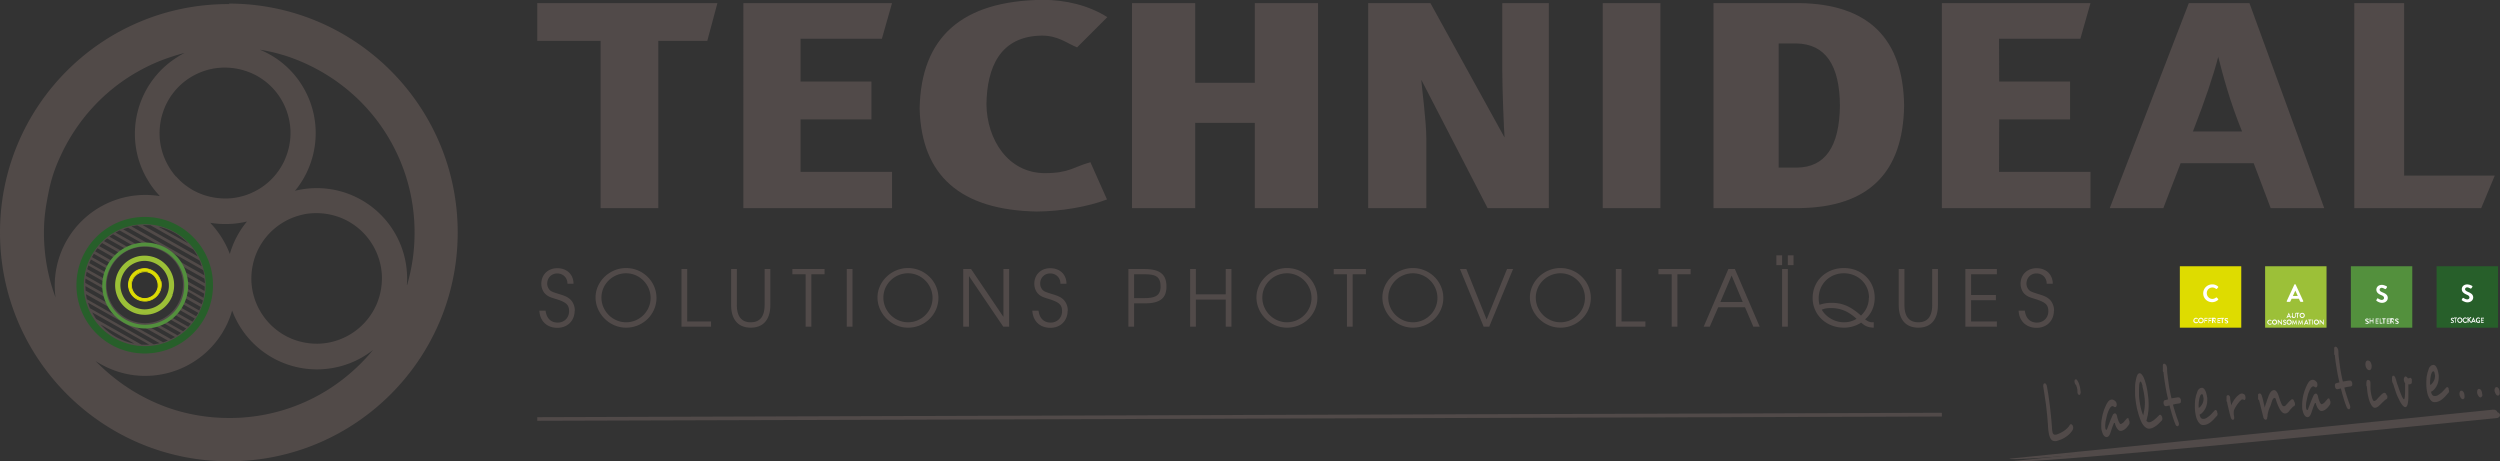 <svg xmlns="http://www.w3.org/2000/svg" id="Calque_1" data-name="Calque 1" viewBox="0 0 153.05 28.25"><rect x="0" y="0" width="153.05" height="28.25" fill="#333333" stroke="none"/><defs><style>.cls-1{fill:#514a49}.cls-1,.cls-2,.cls-4,.cls-5,.cls-6,.cls-7,.cls-8{stroke-width:0}.cls-2{fill:#dedc03}.cls-4{fill:#514a48}.cls-5{fill:#fff}.cls-6{fill:#53903d}.cls-7{fill:#9cc037}.cls-8{fill:#275f2a}</style></defs><path d="M10.78 10.82c-.15-.17-.28-.35-.4-.54-.16-.26-.29-.53-.39-.81a4.24 4.24 0 0 1-.19-.8c-.1-.8.04-1.62.4-2.34.33-.65.82-1.19 1.44-1.58a4.029 4.029 0 0 1 1.61-.58c.8-.1 1.62.04 2.34.4.65.33 1.19.82 1.58 1.44a4.029 4.029 0 0 1 .58 1.61c.11.8-.04 1.62-.4 2.34-.33.65-.82 1.19-1.44 1.58-.26.16-.53.29-.81.39-.26.09-.52.15-.8.19-.8.1-1.62-.04-2.34-.4a4.18 4.18 0 0 1-.63-.4c-.2-.15-.38-.32-.54-.51m7.77 2.32c.22-.05.44-.07.67-.08a4.121 4.121 0 0 1 1.68.3 4.014 4.014 0 0 1 2.47 3.54 4.121 4.121 0 0 1-.3 1.68 4.014 4.014 0 0 1-3.54 2.47 4.121 4.121 0 0 1-1.68-.3 4.014 4.014 0 0 1-2.47-3.54 4.121 4.121 0 0 1 .3-1.68 4.014 4.014 0 0 1 2.88-2.39m6.34 4.32c.01-.2.02-.4.01-.61a5.532 5.532 0 0 0-6.86-5.16c1.48-1.79 1.72-4.4.42-6.47a5.465 5.465 0 0 0-2.58-2.17 10.778 10.778 0 0 1 2.87.88c2.08.96 3.83 2.52 5 4.48 1.06 1.77 1.61 3.77 1.61 5.83a11.364 11.364 0 0 1-.46 3.23m-12.23 1.25c-.07.21-.16.42-.26.62-.14.27-.31.52-.51.74-.18.21-.38.4-.59.56-.64.49-1.42.78-2.22.82-.73.04-1.44-.12-2.08-.46-.27-.14-.52-.31-.74-.51-.21-.18-.4-.38-.56-.59-.49-.64-.78-1.42-.82-2.22-.04-.73.12-1.44.46-2.08.14-.27.31-.52.51-.74.18-.21.38-.4.59-.56.64-.49 1.42-.78 2.22-.82.73-.04 1.44.12 2.08.46.27.14.52.31.74.51.21.18.4.38.56.59a3.999 3.999 0 0 1 .79 2.97c-.03.25-.09.49-.17.72M5.85 22.1c.15.1.3.19.46.27 2.7 1.43 6.05.39 7.48-2.31.18-.34.32-.69.42-1.05a5.541 5.541 0 0 0 5.4 3.6c1.22-.05 2.34-.48 3.23-1.19-.83 1.01-1.83 1.88-2.96 2.56a11.302 11.302 0 0 1-5.83 1.61c-.85 0-1.7-.09-2.54-.28-.76-.17-1.49-.42-2.2-.75-1.3-.6-2.47-1.44-3.46-2.46m3.96-10.09a5.544 5.544 0 0 0-6.41 6.2c-.47-1.26-.71-2.6-.71-3.96 0-.86.09-1.5.28-2.46.17-.87.42-1.57.75-2.27.96-2.08 2.52-3.83 4.48-5 .61-.36 1.24-.67 1.91-.91.39-.14.79-.27 1.19-.37-.15.08-.3.16-.45.26-2.59 1.63-3.37 5.05-1.74 7.63.2.33.44.62.69.89m4.27 3.53c-.26-.7-.67-1.35-1.2-1.91.74.12 1.51.1 2.25-.08-.48.58-.84 1.25-1.05 1.99M14.03.25C6.27.22 0 6.49 0 14.23s6.27 14.01 14.01 14.01 14.01-6.27 14.01-14.01S21.74.22 14.01.22" class="cls-4"/><path d="M9.8 18.67c-.37.28-.84.39-1.29.28a1.54 1.54 0 0 1-.87-.56c-.28-.37-.38-.84-.28-1.29.08-.35.28-.65.56-.87.37-.28.84-.39 1.29-.28.35.08.65.28.87.56a1.581 1.581 0 0 1 .25 1.42c-.1.29-.28.55-.52.74m.72-.68c.16-.48.05-.89.03-.96-.16-.64-.66-1.14-1.3-1.29a1.752 1.752 0 1 0-.06 3.43c.64-.12 1.14-.58 1.33-1.18" class="cls-7"/><path d="M9.76 18.63c-.26.2-.59.31-.91.31a1.521 1.521 0 0 1-1.17-.58l-.04.03.04-.03c-.2-.26-.31-.59-.31-.91a1.521 1.521 0 0 1 .58-1.17l-.03-.04.03.04c.26-.2.59-.31.91-.31a1.521 1.521 0 0 1 1.17.58c.2.26.31.58.31.91 0 .06 0 .13-.01.19-.01.09-.03.17-.06.26-.09.28-.27.53-.5.72l.07.09c.25-.2.44-.46.54-.77.03-.09.05-.18.06-.28 0-.07.01-.14.01-.21 0-.35-.12-.7-.33-.98-.23-.29-.54-.49-.9-.58-.12-.03-.24-.04-.35-.04-.35 0-.7.12-.98.33-.29.23-.49.55-.58.9-.03.12-.04.24-.04.35 0 .35.12.7.33.98.23.29.55.49.9.58.12.03.24.04.36.04.35 0 .7-.12.98-.33l-.07-.09Zm.81-.61c.07-.21.09-.4.09-.56 0-.23-.04-.39-.05-.43-.16-.66-.68-1.18-1.35-1.33-.13-.03-.27-.05-.4-.05-.11 0-.23.01-.34.03a1.815 1.815 0 0 0-1.44 2.12 1.815 1.815 0 0 0 2.12 1.44c.66-.13 1.17-.59 1.38-1.21l-.11-.03a1.703 1.703 0 0 1-1.61 1.17 1.707 1.707 0 0 1-1.69-1.7 1.707 1.707 0 0 1 2.08-1.65c.62.14 1.11.63 1.26 1.25 0 .04.05.19.05.4 0 .15-.02.33-.08.52l.11.03Z" class="cls-7"/><path d="M9.04 16.65c.18.04.35.15.47.3.13.18.19.4.17.61-.03.21-.14.41-.31.54-.2.15-.45.21-.69.15a.852.852 0 0 1-.47-.3c-.15-.2-.21-.45-.15-.69.04-.18.15-.35.3-.47.2-.15.45-.21.69-.15m.79.57c-.09-.36-.38-.65-.75-.74-.29-.07-.6 0-.83.18a.97.97 0 0 0-.37.97c.05.26.2.5.43.64a.996.996 0 0 0 1.52-1.07" class="cls-2"/><path d="M9.03 16.68c.18.04.34.14.45.29.11.14.17.32.17.49v.1h.03-.03c-.03.21-.14.39-.3.52l.02.02-.02-.02a.81.81 0 0 1-.49.17c-.06 0-.12 0-.17-.02v.03-.03a.757.757 0 0 1-.45-.29.81.81 0 0 1-.17-.49c0-.06 0-.12.02-.17.04-.18.14-.34.29-.45.14-.11.31-.17.49-.17.06 0 .12 0 .17.02v-.05s-.11-.02-.17-.02c-.19 0-.37.06-.52.18-.15.12-.26.29-.31.48-.01.06-.02.12-.02.19a.86.86 0 0 0 .66.83c.06.01.12.02.19.02a.848.848 0 0 0 .84-.74v-.11a.86.86 0 0 0-.66-.84v.05h-.01Zm.82.53a1.044 1.044 0 0 0-.99-.79c-.23 0-.45.07-.63.21-.09.07-.16.15-.22.24-.11.17-.17.37-.17.57 0 .06 0 .13.02.19.05.27.21.51.44.66.17.11.37.17.57.17.06 0 .13 0 .19-.02.49-.1.84-.53.84-1 0-.08 0-.16-.03-.24h-.05a.971.971 0 0 1-.76 1.19c-.06.01-.12.02-.18.02-.19 0-.37-.06-.54-.16a.945.945 0 0 1-.41-.63c-.01-.06-.02-.12-.02-.18 0-.19.06-.37.16-.54.06-.09.13-.16.21-.23.17-.13.38-.2.6-.2.07 0 .14 0 .21.02.36.08.64.36.73.72h.05v-.01Z" class="cls-2"/><path d="M11.08 18.18c-.15.45-.42.84-.79 1.12-.55.43-1.27.58-1.95.42-.37-.09-.71-.26-1-.51-.12-.1-.23-.22-.33-.34-.43-.56-.58-1.27-.42-1.95.09-.37.26-.71.51-1 .1-.12.22-.23.34-.33.55-.43 1.27-.58 1.95-.42.37.09.71.26 1 .51.12.1.23.22.33.34.38.49.54 1.12.46 1.73-.02.14-.05.28-.1.42M8.41 13.8l3.81 2.15c.05.11.09.23.13.35l-4.3-2.44c.12-.03.24-.05.37-.06m-.01 1.19-1.33-.75c.08-.05.17-.09.25-.13l1.48.84c-.14 0-.27.02-.4.04m-1.49-.65 1.25.71c-.1.03-.2.06-.29.11l-1.18-.67c.07-.05.14-.1.22-.15m.55 1.04-1.1-.62c.06-.06.12-.11.19-.16l1.14.64c-.08.04-.16.09-.23.14m-1.22-.5 1.07.61c-.07.05-.13.11-.19.17l-1.05-.59c.05-.07.1-.12.16-.18m.61 1.08-1.02-.58c.04-.07.09-.13.14-.19l1.04.59-.03.04-.12.15m-1.11-.44 1.02.58c-.04.07-.08.13-.12.2l-1.02-.58.12-.21m.75 1.16-1.03-.58c.03-.07.06-.15.1-.22l1.02.58c-.03.07-.06.15-.08.22m2.17 3.26 1.6.9c-.1.04-.19.07-.29.11l-4.67-2.64c-.02-.1-.04-.2-.06-.31l1.6.9c.11.16.25.3.4.43.31.26.67.45 1.07.54.12.03.24.05.36.06m.72 1.14-3.9-2.21a2.3 2.3 0 0 1-.12-.34l4.38 2.48c-.12.03-.24.05-.36.07m0-1.19 1.3.74c-.08.05-.16.09-.25.13l-1.44-.82c.13 0 .26-.02.39-.05m1.46.64-1.24-.7c.1-.03.19-.07.28-.11l1.17.66c-.07.05-.14.1-.22.15m-.55-1.04 1.09.62c-.06.06-.12.11-.19.17l-1.13-.64c.08-.04.15-.09.23-.14m1.21.5-1.07-.6c.06-.05.13-.11.18-.17l1.05.59-.03.04s-.08.09-.13.14m-.62-1.08 1.02.58c-.04.07-.09.13-.14.19l-1.03-.58c.05-.06.1-.12.15-.19m1.11.44-1.02-.58.12-.21 1.02.58v.03c-.05.06-.08.12-.12.18m-.76-1.16 1.04.59c-.03.07-.06.15-.09.22l-1.02-.58c.02-.06.05-.12.07-.18zm1.11.43-1.05-.59c.02-.08.03-.16.04-.24s1.07.6 1.07.6c-.02.07-.04.15-.07.22m-.99-1.28 1.14.64c-.01.08-.03.17-.04.25l-1.1-.62zm1.16.47-1.18-.67c-.01-.1-.03-.21-.06-.31l1.25.71c0 .09 0 .18-.01.26m-1.48-1.57 1.48.83c0 .07.01.14.02.2v.08l-1.32-.75c-.05-.13-.1-.25-.17-.37m1.45.63-1.65-.93c-.34-.44-.83-.76-1.4-.89-.09-.02-.17-.04-.26-.05l-1.65-.94c.1-.04.2-.07.3-.1l4.6 2.6c.03.1.05.2.07.31M9.23 13.8l2.61 1.48c.1.14.19.28.27.42l-3.38-1.92c.17 0 .34 0 .5.01m2.31 1.12-1.85-1.04c.58.13 1.13.4 1.59.8.09.08.18.16.26.24m-5.13 2.17-1.07-.6c.02-.08.05-.15.07-.23l1.05.59v.04c-.03.07-.04.13-.05.2m-1.11-.44 1.09.62v.27l-1.13-.64c.01-.08.03-.16.05-.25m1.15 1.38-1.24-.7c0-.09 0-.18.02-.26l1.17.66c.01.1.03.2.05.3m-1.24-.51 1.31.74c.04.12.09.24.15.36l-1.44-.82c0-.05 0-.1-.01-.15v-.13m3.43 3.59-2.77-1.57c-.09-.13-.17-.27-.25-.41l3.5 1.98H9.1c-.15.01-.3 0-.44 0m-2.5-1.23 2.07 1.17c-.63-.12-1.22-.4-1.72-.83-.12-.11-.24-.22-.35-.34m6.39-1.24a3.802 3.802 0 0 0-.6-3.53 3.828 3.828 0 0 0-3.25-1.49 3.84 3.84 0 0 0-3.19 2.04 3.83 3.83 0 0 0 1.6 5.18 3.83 3.83 0 0 0 5.43-2.19" class="cls-4"/><path d="M4.9 17.46h-.22c0 2.31 1.87 4.18 4.18 4.18 2.31 0 4.18-1.87 4.18-4.18 0-2.31-1.87-4.18-4.18-4.18-2.31 0-4.18 1.87-4.18 4.18h.45c0-1.03.42-1.96 1.09-2.64a3.71 3.71 0 0 1 2.64-1.09c1.03 0 1.96.42 2.64 1.09a3.71 3.71 0 0 1 1.09 2.64c0 1.03-.42 1.96-1.09 2.64a3.71 3.71 0 0 1-2.64 1.09c-1.03 0-1.96-.42-2.64-1.09a3.71 3.71 0 0 1-1.09-2.64h-.22Z" class="cls-8"/><path d="M6.37 17.48h-.11a2.64 2.64 0 0 0 2.63 2.63 2.64 2.64 0 0 0 2.63-2.63 2.64 2.64 0 0 0-2.63-2.63 2.64 2.64 0 0 0-2.63 2.63h.22c0-.66.27-1.26.7-1.7.43-.43 1.03-.7 1.7-.7.66 0 1.26.27 1.7.7.43.43.7 1.03.7 1.7 0 .66-.27 1.26-.7 1.7-.43.43-1.03.7-1.7.7-.66 0-1.26-.27-1.7-.7-.43-.43-.7-1.03-.7-1.7z" class="cls-6"/><path d="M36.77 12.74h3.53V2.5h3l.62-2.31H32.89V2.5h3.88zM45.51 12.74h9.1v-2.22h-5.6V7.31h4.34V4.99h-4.34V2.37h4.98l.62-2.18h-9.1zM66.73 9.94c-.99.27-1.28.66-2.75.66-2.28 0-3.56-2.07-3.59-4.21.03-2.23.81-4.18 3.39-4.21 1.01 0 1.53.47 2.16.72l1.85-1.85C66.66.33 65.24-.01 63.83-.01c-4.94.06-7.45 2.28-7.53 6.66.11 4.11 2.5 6.21 7.17 6.3 1.47-.01 3.13-.29 4.3-.74l-1.02-2.29ZM69.3 12.74h3.87V7.52h3.65v5.22h3.87V.19h-3.87v4.88h-3.65V.19H69.3zM83.76 12.74h3.56V8.5c0-1.09-.28-3.15-.31-3.62l4.06 7.86h3.75V.19h-2.85v4.17c0 1.09.1 3.59.14 4.06L87.57.19h-3.81zM98.12.19h3.53v12.55h-3.53zM108.89 2.66h1.08c1.77.03 2.66 1.31 2.67 3.82-.03 2.5-.91 3.76-2.62 3.78h-1.13zm-3.99 10.08h5.28c4.2-.06 6.33-2.15 6.39-6.28-.06-4.11-2.19-6.2-6.39-6.27h-5.28zM134.25 8.05c.76-1.95 1.26-3.45 1.55-4.57.28 1.08.68 2.66 1.46 4.57zm-5.09 4.69h3.28l1.06-2.75h4.47l1.04 2.75h3.28L137.71.19H134zM144.13 12.74h7.77l.83-1.99h-5.55V.19h-3.05zM118.88 12.74h9.1v-2.22h-5.6l.01-3.21h4.34V4.99h-4.34l-.01-2.62h4.98l.62-2.18h-9.1zM32.89 25.65l85.99-.27M32.89 25.76l85.99-.26v-.23l-85.99.27" class="cls-1"/><path d="M149.17 16.3h3.76v3.76h-3.76z" class="cls-8"/><path d="M151.87 19.76h.18v-.05h-.13v-.08h.12v-.05h-.11v-.08h.14v-.05h-.18v.32Zm-.31-.16c0 .09.07.17.16.17.06 0 .11-.03.11-.03v-.13h-.09v.05h.04v.04s-.03.01-.05.01c-.06 0-.1-.05-.1-.11s.04-.11.1-.11c.02 0 .05 0 .07.03h.01l.03-.03s-.07-.06-.11-.06c-.09 0-.16.08-.16.17Zm-.18.05.04-.1.04.1h-.09Zm-.09.11h.05l.02-.06h.13l.02.05h.05l-.14-.33-.14.32Zm-.23-.01h.01l.04.01h.01v-.16l.12.15h.05v-.02l-.12-.16.12-.14v-.02h-.06l-.11.14v-.13h-.01l-.04-.01h-.01v.32Zm-.3-.15c0 .09.07.17.16.17.04 0 .08-.01.11-.05s-.03-.04-.03-.04h-.01s-.04.03-.07.03c-.06 0-.1-.05-.1-.11s.04-.11.1-.11c.02 0 .05.01.07.03h.01l.03-.03s-.06-.06-.11-.06c-.09 0-.16.08-.16.17m-.27 0c0-.06.05-.11.1-.11s.1.05.1.11-.05.11-.1.11-.1-.05-.1-.11m-.06 0c0 .09.07.17.16.17s.16-.08.16-.17-.07-.17-.16-.17-.16.08-.16.17m-.13.16h.04v-.27h.08v-.05h-.19v.05h.07zm-.27-.02s.04.04.1.04c.06 0 .1-.05.1-.09 0-.06-.05-.09-.09-.11-.04-.02-.05-.03-.05-.05 0-.02.01-.03.04-.03s.06.02.06.03h.02l.02-.03v-.02s-.05-.03-.09-.03c-.07 0-.1.05-.1.09 0 .06.04.08.08.1.04.02.06.03.06.06 0 .02-.02.04-.04.04-.03 0-.06-.03-.07-.03h-.02zM150.73 18.39s.14.12.33.12c.21 0 .35-.14.35-.3 0-.2-.17-.28-.32-.34-.12-.05-.18-.1-.18-.17 0-.05.05-.11.13-.11s.2.08.21.08l.05-.02.06-.09v-.05s-.16-.1-.31-.1c-.24 0-.34.16-.34.29 0 .18.14.27.28.33.13.05.19.1.19.18 0 .07-.06.12-.14.12-.1 0-.22-.09-.23-.09-.01-.01-.04-.01-.05.01l-.05.09v.05Z" class="cls-5"/><path d="M133.45 16.3h3.76v3.76h-3.76z" style="stroke-width:0;fill:#dedc00"/><path d="M134.88 17.96c0 .3.24.54.55.54.13 0 .26-.05.37-.15v-.04l-.09-.1h-.04c-.06.05-.14.09-.23.09-.19 0-.34-.16-.34-.35a.34.34 0 0 1 .57-.26h.04l.09-.1v-.04a.514.514 0 0 0-.37-.14c-.3 0-.55.24-.55.55M136.2 19.76s.04.04.1.04c.07 0 .11-.05.11-.09 0-.06-.05-.09-.1-.11-.04-.02-.06-.03-.06-.05 0-.02.01-.03.04-.03s.06.02.07.03h.02l.02-.03v-.02s-.05-.03-.1-.03c-.08 0-.11.05-.11.09 0 .06.04.08.09.1.04.02.06.03.06.06 0 .02-.02.04-.04.04-.03 0-.07-.03-.07-.03h-.02l-.02.03Zm-.16.02h.04v-.27h.08v-.05h-.21v.05h.07v.27Zm-.3 0h.19v-.05h-.14v-.08h.13v-.05h-.12v-.08h.15v-.05h-.19v.32Zm-.23-.17v-.09h.08s.05.02.05.05c0 .03-.02.05-.05.05h-.08Zm-.06.17h.04v-.13h.05l.06.13h.05l-.06-.13c.04-.02.07-.05.07-.1a.1.1 0 0 0-.1-.1h-.14v.32Zm-.25 0h.04v-.13h.13v-.05h-.12v-.09h.15v-.05h-.19v.32Zm-.25 0h.04v-.13h.13v-.05H135v-.09h.15v-.05h-.19v.32Zm-.32-.16c0-.06.05-.11.11-.11s.11.05.11.11-.05.11-.11.11-.11-.05-.11-.11m-.06 0c0 .09.08.17.17.17s.17-.08.17-.17-.08-.17-.17-.17-.17.08-.17.17m-.3 0c0 .09.08.17.17.17.04 0 .08-.01.12-.05s-.03-.04-.03-.04h-.01s-.04.03-.07.03c-.06 0-.11-.05-.11-.11s.04-.11.11-.11c.03 0 .05.01.07.03h.01l.03-.03s-.07-.06-.11-.06c-.09 0-.17.08-.17.17Z" class="cls-5"/><path d="M143.92 16.3h3.76v3.76h-3.76z" class="cls-6"/><path d="M145.5 18.42s.14.12.33.12c.21 0 .35-.14.35-.3 0-.2-.17-.28-.32-.34-.12-.05-.18-.1-.18-.17 0-.05.05-.11.13-.11s.2.08.21.08l.05-.02.06-.09v-.05s-.16-.1-.31-.1c-.24 0-.34.16-.34.29 0 .18.14.27.28.33.13.05.19.1.19.18 0 .07-.06.12-.14.12-.1 0-.22-.09-.23-.09-.01-.01-.04-.01-.05.01l-.05.09v.05ZM146.64 19.79s.04.04.1.04c.07 0 .11-.05.11-.09 0-.06-.05-.09-.1-.11-.04-.02-.06-.03-.06-.05 0-.02.01-.03.04-.03s.06.02.07.03h.02l.02-.03v-.02s-.05-.03-.1-.03c-.08 0-.11.05-.11.09 0 .06.04.08.09.1.04.02.06.03.06.06 0 .02-.02.04-.04.04-.03 0-.07-.03-.07-.03h-.02l-.02.03Zm-.22-.15v-.09h.08s.05.02.05.05c0 .03-.02.05-.05.05h-.08Zm-.06.17h.04v-.13h.05l.06.13h.05l-.06-.13c.04-.02.07-.05.07-.1a.1.1 0 0 0-.1-.1h-.14v.32Zm-.26 0h.19v-.05h-.14v-.08h.13v-.05h-.12v-.08h.15v-.05h-.19v.32Zm-.17 0h.04v-.27h.08v-.05h-.21v.05h.07v.27Zm-.25 0h.17v-.05h-.12v-.27h-.04v.32Zm-.26 0h.19v-.05h-.14v-.08h.13v-.05h-.12v-.08h.15v-.05h-.19v.32Zm-.35 0h.04v-.14h.15v.13h.04v-.32h-.04v.13h-.15v-.13h-.04v.32Zm-.26-.02s.04.04.1.04c.07 0 .11-.05.11-.09 0-.06-.05-.09-.1-.11-.04-.02-.06-.03-.06-.05 0-.02.01-.03.04-.03s.06.02.07.03h.02l.02-.03v-.02s-.05-.03-.1-.03c-.08 0-.11.05-.11.09 0 .06.04.08.09.1.04.02.06.03.06.06 0 .02-.02.04-.04.04-.03 0-.07-.03-.07-.03h-.02l-.02.03Z" class="cls-5"/><path d="M138.67 16.3h3.76v3.76h-3.76z" style="stroke-width:0;fill:#9cc038"/><path d="m140.37 18.12.15-.33.15.33zm-.32.36h.13s.04-.02.04-.03l.07-.16h.45l.07.16s.02.03.04.03h.13s.03-.02.03-.04l-.47-1.02-.03-.02h-.02l-.03.02-.47 1.02s0 .04.03.04ZM140.84 19.31c0-.06.05-.1.1-.1s.1.05.1.1-.05.1-.1.1-.1-.05-.1-.1m-.06 0c0 .09.07.16.16.16s.16-.07.16-.16-.07-.16-.16-.16-.16.07-.16.16m-.14.15h.04v-.26h.08v-.05h-.2v.05h.07v.25Zm-.35-.11c0 .07.05.12.13.12s.13-.06.13-.12v-.19h-.04v.19s-.03.07-.07.07-.07-.03-.07-.07v-.19h-.04v.2Zm-.21.01.04-.1.05.1zm-.1.11h.05l.02-.06h.14l.02.05h.05l-.14-.32-.14.31ZM142.01 19.87h.04v-.2l.19.21h.02v-.31h-.04v.2l-.19-.2h-.02v.31Zm-.3-.15c0-.06.05-.1.1-.1s.1.05.1.1-.05.1-.1.1-.1-.05-.1-.1m-.06 0c0 .09.07.16.16.16s.16-.07.16-.16-.07-.16-.16-.16-.16.07-.16.16m-.1.15h.04v-.31h-.04zm-.16 0h.04v-.26h.08v-.05h-.2v.05h.07v.25Zm-.24-.1.04-.1.05.1zm-.1.11h.05l.02-.06h.14l.02.05h.05l-.14-.32-.14.31Zm-.36-.01.04.01.03-.18.08.18.08-.18.03.17h.04l-.05-.31-.1.22-.1-.21-.05.31Zm-.37 0 .04.01.03-.18.08.18.08-.18.03.17h.04l-.05-.31-.1.22-.1-.21-.05.31Zm-.28-.15c0-.06.05-.1.1-.1s.1.05.1.1-.05.1-.1.1-.1-.05-.1-.1m-.06 0c0 .09.07.16.16.16s.16-.07.16-.16-.07-.16-.16-.16-.16.07-.16.16m-.22.13s.04.04.1.04c.06 0 .1-.04.1-.09 0-.06-.05-.08-.09-.1-.04-.02-.05-.03-.05-.05 0-.01.01-.03.04-.03s.06.02.06.03h.02l.02-.03s-.04-.05-.09-.05c-.07 0-.1.05-.1.09 0 .05.04.08.09.1.04.02.06.03.06.05 0 .02-.02.03-.04.03-.03 0-.07-.03-.07-.03h-.02l-.02.03Zm-.31.02h.04v-.2l.19.21h.02v-.31h-.04v.2l-.19-.2h-.02v.31Zm-.3-.15c0-.06.05-.1.1-.1s.1.05.1.1-.05.1-.1.1-.1-.05-.1-.1m-.06 0c0 .09.07.16.16.16s.16-.07.16-.16-.07-.16-.16-.16-.16.07-.16.16m-.29 0c0 .09.07.16.16.16.04 0 .08-.01.11-.04s-.03-.04-.03-.04h-.01s-.04.03-.07.03c-.06 0-.1-.05-.1-.1s.04-.11.1-.11c.03 0 .05.01.07.03h.01l.03-.03s-.06-.05-.11-.05c-.09 0-.16.07-.16.16Z" class="cls-5"/><path d="M125.75 19.02c0-.31-.13-.59-.35-.75-.14-.11-.29-.17-.65-.28-.32-.1-.43-.14-.52-.22a.572.572 0 0 1-.17-.41c0-.35.26-.62.61-.62s.63.25.63.63h.37c0-.57-.41-.95-.99-.95s-.98.4-.98.95c0 .24.09.48.25.63.14.13.25.19.66.31.61.19.79.35.79.74 0 .41-.3.7-.7.7s-.68-.25-.74-.73h-.38c.03.64.47 1.05 1.1 1.05s1.06-.44 1.06-1.05Zm-3.5.98v-.32h-1.58v-1.3h1.52v-.32h-1.52v-1.27h1.58v-.32h-1.93V20zm-3.61-1.33v-2.2h-.35v2.2c0 .72-.3 1.06-.85 1.06s-.85-.34-.85-1.06v-2.2h-.35v2.2c0 .96.49 1.39 1.2 1.39s1.2-.43 1.2-1.39m-4.23-.44c0 .42-.16.78-.48 1.09-.59-.52-1.08-.78-1.79-.78-.27 0-.48.03-.75.12-.04-.17-.05-.27-.05-.4 0-.87.67-1.53 1.54-1.53s1.54.65 1.54 1.49Zm-.76 1.29c-.24.15-.48.21-.77.21-.58 0-1.12-.35-1.35-.77.19-.08.33-.1.55-.1.6 0 1.06.19 1.57.65Zm1.12-1.29c0-1.05-.81-1.82-1.89-1.82s-1.91.78-1.91 1.83.85 1.82 1.91 1.82c.39 0 .76-.11 1.06-.31.24.22.44.3.77.31v-.33h-.09c-.15 0-.26-.05-.44-.18.38-.32.59-.79.59-1.33Zm-4.97-2v-.6h-.35v.6zm-.7 0v-.6h-.35v.6zm.35 3.77v-3.53h-.35V20zm-2.76-1.51h-1.37l.69-1.62zm1.04 1.51-1.52-3.53h-.4L104.3 20h.37l.52-1.19h1.64l.51 1.19zm-4.23-3.21v-.32h-1.97v.32h.81V20h.35v-3.21zM100.73 20v-.32h-1.46v-3.21h-.35V20zm-3.7-1.76c0 .82-.68 1.49-1.5 1.49s-1.51-.68-1.51-1.51.69-1.49 1.51-1.49 1.5.68 1.5 1.51m.36 0c0-1.01-.84-1.83-1.86-1.83s-1.87.83-1.87 1.8.83 1.85 1.87 1.85 1.86-.83 1.86-1.82m-4.75-1.77h-.38l-1.25 3.09-1.24-3.09h-.39L90.83 20h.34l1.46-3.53ZM88 18.24c0 .82-.68 1.49-1.5 1.49s-1.51-.68-1.51-1.51.69-1.49 1.51-1.49 1.5.68 1.5 1.51m.36 0c0-1.01-.84-1.83-1.86-1.83s-1.87.83-1.87 1.8.83 1.85 1.87 1.85 1.86-.83 1.86-1.82m-4.74-1.45v-.32h-1.97v.32h.81V20h.35v-3.21zm-3.33 1.45c0 .82-.68 1.49-1.5 1.49s-1.51-.68-1.51-1.51.69-1.49 1.51-1.49 1.5.68 1.5 1.51m.36 0c0-1.01-.84-1.83-1.86-1.83s-1.87.83-1.87 1.8.83 1.85 1.87 1.85 1.86-.83 1.86-1.82M75.39 20v-3.53h-.35v1.55h-1.83v-1.55h-.35V20h.35v-1.66h1.83V20zm-4.34-2.46c0 .51-.27.71-.97.71h-.65v-1.46h.5c.67 0 1.12.03 1.12.75m.36 0c0-.74-.39-1.07-1.36-1.07h-.97V20h.35v-1.43h.68c.96 0 1.3-.36 1.3-1.03m-6.04 1.48c0-.31-.13-.59-.35-.75-.14-.11-.29-.17-.65-.28-.32-.1-.43-.14-.52-.22a.572.572 0 0 1-.17-.41c0-.35.26-.62.61-.62s.63.25.63.63h.37c0-.57-.41-.95-.99-.95s-.98.4-.98.95c0 .24.09.48.25.63.14.13.25.19.66.31.61.19.79.35.79.74 0 .41-.3.7-.7.7s-.68-.25-.74-.73h-.38c.03.64.47 1.05 1.1 1.05s1.06-.44 1.06-1.05Zm-3.59.98v-3.53h-.35v2.93l-1.98-2.93h-.48V20h.35v-3.1l2.1 3.1h.35Zm-4.69-1.76c0 .82-.68 1.49-1.5 1.49s-1.51-.68-1.51-1.51.69-1.49 1.51-1.49 1.5.68 1.5 1.51m.36 0c0-1.01-.84-1.83-1.86-1.83s-1.87.83-1.87 1.8.83 1.85 1.87 1.85 1.86-.83 1.86-1.82M52.19 20v-3.53h-.35V20zm-1.71-3.21v-.32h-1.97v.32h.81V20h.35v-3.21zm-3.32 1.88v-2.2h-.35v2.2c0 .72-.3 1.06-.85 1.06s-.85-.34-.85-1.06v-2.2h-.35v2.2c0 .96.49 1.39 1.2 1.39s1.2-.43 1.2-1.39M43.53 20v-.32h-1.46v-3.21h-.35V20zm-3.7-1.76c0 .82-.68 1.49-1.5 1.49s-1.51-.68-1.51-1.51.69-1.49 1.51-1.49 1.5.68 1.5 1.51m.36 0c0-1.01-.84-1.83-1.86-1.83s-1.87.83-1.87 1.8.83 1.85 1.87 1.85 1.86-.83 1.86-1.82m-5 .78c0-.31-.13-.59-.35-.75-.14-.11-.29-.17-.65-.28-.32-.1-.43-.14-.52-.22a.572.572 0 0 1-.17-.41c0-.35.26-.62.61-.62s.63.25.63.63h.37c0-.57-.41-.95-.99-.95s-.98.4-.98.95c0 .24.09.48.25.63.14.13.25.19.66.31.61.19.79.35.79.74 0 .41-.3.7-.7.7s-.68-.25-.74-.73h-.38c.03.64.47 1.05 1.1 1.05s1.06-.44 1.06-1.05ZM126.87 26.01s.04.08.05.14c0 .05 0 .1-.02.15-.05.09-.11.17-.19.25-.07.08-.16.14-.24.2-.09.06-.18.11-.28.15-.1.04-.19.07-.28.1a.54.54 0 0 1-.18 0 .285.285 0 0 1-.14-.08c-.06-.06-.1-.16-.14-.29-.03-.13-.06-.31-.07-.53-.03-.5-.08-.95-.13-1.36-.06-.41-.11-.76-.16-1.06-.01-.06 0-.11.01-.15.02-.04.04-.06.07-.06.03 0 .06 0 .08.04.03.03.05.07.06.14.07.36.13.76.18 1.18.05.42.1.87.13 1.33 0 .12.02.21.03.27.01.07.03.11.06.14.02.02.04.04.07.04h.09c.09-.02.17-.06.26-.1.08-.04.16-.09.24-.14.07-.05.14-.11.2-.17.06-.06.11-.12.14-.18.03-.04.05-.05.08-.05s.06.03.08.06ZM127.37 24.06s-.01.08-.03.1c-.02.02-.04.02-.07.01-.02 0-.05-.03-.06-.06a.213.213 0 0 1-.03-.12v-.1c0-.04-.01-.07-.02-.11 0-.04-.02-.07-.03-.11l-.03-.09a.28.28 0 0 1-.08-.12c-.01-.04-.02-.07-.02-.11 0-.03 0-.06.02-.08.01-.03.03-.04.06-.05.03 0 .05.01.08.05s.06.1.09.16c.03.07.05.14.07.21.02.07.03.14.04.22.01.07.02.14.02.19ZM130.31 25.67s.05.09.06.15c0 .06 0 .11-.02.15-.05.08-.11.16-.18.23-.07.07-.14.12-.21.15-.08.03-.15.04-.2.02-.05-.02-.1-.07-.16-.15-.02-.03-.04-.07-.07-.13-.02-.06-.04-.11-.05-.16 0-.03-.02-.04-.03-.04-.01 0-.03 0-.04.03-.02.03-.03.07-.05.12-.02.05-.04.1-.06.16l-.06.18c-.02.06-.04.12-.06.17-.05.12-.1.18-.17.2-.06.02-.12 0-.18-.05-.07-.07-.12-.18-.16-.33a.852.852 0 0 1-.03-.23v-.22c0-.11.02-.22.04-.32.02-.11.04-.21.07-.31.03-.1.05-.19.09-.27.03-.08.06-.15.09-.21.02-.05.05-.1.09-.16.03-.06.07-.1.12-.14.05-.03.1-.05.16-.05s.12.03.2.1c.03.03.06.07.07.11.01.04.02.09.01.13 0 .05-.02.09-.05.11-.03.02-.06.02-.1 0-.06-.05-.11-.06-.16-.03s-.1.09-.15.19c-.02.05-.05.11-.08.19s-.05.16-.07.25l-.06.27c-.02.09-.02.18-.03.26 0 .04 0 .09.01.15 0 .06.02.1.04.11.03.03.06 0 .08-.07.02-.05.04-.11.07-.19.03-.07.06-.15.09-.23.03-.08.06-.15.09-.22s.06-.13.08-.18a.19.19 0 0 1 .07-.08c.03-.02.05-.03.08-.02.03 0 .05.02.07.05.02.03.04.07.05.13.01.07.03.13.05.19.02.06.04.11.06.15.03.05.05.09.07.11.02.02.05.02.09 0 .02-.01.05-.03.08-.05.03-.02.06-.05.08-.08.03-.03.05-.06.08-.09s.05-.06.07-.08c.02-.03.05-.04.07-.04.02 0 .05.02.07.05ZM132.35 25.49s.03.09.03.14c0 .05-.01.1-.05.13l-.16.16c-.07.07-.14.13-.22.18-.08.05-.16.1-.25.12-.09.03-.17.03-.25 0-.14-.06-.26-.19-.36-.4-.1-.21-.18-.48-.26-.8-.03-.14-.06-.29-.08-.45-.02-.16-.04-.31-.04-.45v-.42c0-.13.01-.24.03-.34.03-.17.06-.29.1-.38.04-.09.09-.13.15-.13s.12.05.19.16.13.27.19.5c.03.09.05.19.07.3.02.11.04.22.05.33.02.11.03.22.04.33 0 .11.01.2.01.29 0 .1 0 .2-.01.29 0 .09-.02.18-.03.27-.01.09-.03.17-.05.24-.02.08-.03.15-.05.21.02.01.04.03.07.05.03.02.06.03.08.03.05 0 .1 0 .16-.04.05-.03.11-.06.16-.1.05-.04.11-.09.16-.14.05-.05.11-.1.15-.15.03-.03.06-.03.09-.02.03.02.06.05.08.09m-1.18-1.85c-.05-.18-.09-.28-.13-.28-.03 0-.06.06-.08.22 0 .07-.01.16-.01.27v.35c0 .12.02.25.04.39.02.13.04.26.07.38.04.17.09.33.15.46.02-.12.05-.24.07-.37.02-.13.03-.27.03-.41 0-.05 0-.12-.01-.2 0-.08-.02-.17-.03-.26-.01-.09-.03-.19-.05-.28-.02-.09-.04-.18-.06-.25ZM133.51 24.49s.01.08 0 .12c0 .04-.03.06-.07.08-.04.01-.1.02-.18.03-.08.01-.16.03-.23.05.02.09.05.19.08.29.03.1.06.2.09.29.03.09.06.19.09.27.03.09.06.16.08.22.02.06.03.1.02.15 0 .04-.02.07-.04.09-.02.02-.05.02-.09 0-.04-.02-.07-.06-.09-.13-.06-.14-.12-.31-.18-.51s-.12-.41-.17-.62l-.21.05s-.06 0-.09-.03a.228.228 0 0 1-.06-.12.285.285 0 0 1 0-.13c0-.04.03-.07.06-.09.02 0 .06-.01.09-.02.04-.01.07-.02.12-.03-.02-.1-.05-.22-.08-.36-.03-.14-.05-.28-.08-.43-.02-.15-.05-.3-.07-.45-.02-.15-.04-.29-.05-.43-.02-.01-.04-.04-.04-.09v-.3c0-.06.01-.1.04-.11.03-.02.05-.02.09 0 .03.02.05.04.07.07.02.03.04.08.05.13 0 .04.01.07.01.1v.08c0 .12.02.25.04.4l.06.46c.02.16.05.31.08.46.03.15.06.29.09.41.02 0 .05-.01.09-.02.04 0 .08-.01.12-.02.04 0 .08-.01.13-.02h.11c.03 0 .06.02.08.05.02.03.04.07.05.11ZM135.72 25.2s.04.09.04.14c0 .05-.01.09-.04.12-.04.04-.08.09-.14.15-.06.07-.12.13-.19.19s-.15.12-.24.16a.66.66 0 0 1-.27.06c-.1 0-.18-.04-.24-.12-.12-.13-.2-.33-.24-.61-.02-.13-.03-.26-.03-.37 0-.12 0-.23.01-.32 0-.1.02-.19.04-.27.01-.08.03-.14.05-.2.02-.05.03-.1.05-.15.02-.05.03-.08.05-.1.02-.03.04-.05.06-.07.02-.02.05-.04.08-.05.03-.01.06-.02.09-.02s.06.01.09.03c.04.02.07.06.09.1.03.04.05.09.07.15.02.05.03.11.05.18l.03.18c0 .12 0 .23-.02.33a1.035 1.035 0 0 1-.26.53c-.06.07-.12.11-.19.14.01.09.04.15.07.19.03.04.07.07.12.07.07.01.14 0 .21-.04a1.527 1.527 0 0 0 .39-.33c.06-.06.1-.11.14-.15.03-.02.05-.03.08-.01.03.02.05.04.07.08Zm-.83-.85c-.01-.11-.03-.18-.06-.21a.064.064 0 0 0-.06 0 .12.12 0 0 0-.05.05c-.02.03-.04.08-.06.15-.02.08-.04.18-.05.29-.01.11-.02.22 0 .34a.53.53 0 0 0 .12-.1c.04-.05.07-.1.1-.15.03-.06.05-.12.06-.18.01-.06.02-.12.01-.19ZM137.47 24.38s-.02.07-.03.09c-.02.02-.05.02-.08 0-.03-.01-.05-.02-.06-.02h-.05s-.06.05-.1.09c-.04.03-.07.07-.11.12-.04.05-.07.09-.11.15-.03.05-.07.11-.1.16-.02.04-.04.09-.06.13-.01.04-.02.08-.02.11v.14c0 .04.01.09.02.14.01.07.01.11 0 .15a.09.09 0 0 1-.06.06c-.03 0-.05 0-.08-.03a.365.365 0 0 1-.07-.14c-.02-.06-.04-.14-.06-.22l-.06-.25c-.02-.09-.04-.17-.06-.25-.02-.08-.03-.15-.04-.21l-.03-.03s-.01-.04 0-.06v-.2c0-.05 0-.08.03-.1.02-.02.05-.02.08-.02.02 0 .05.03.07.05.02.03.04.06.04.11 0 .03 0 .07.01.11 0 .04.01.08.02.13 0 .04.02.09.02.13 0 .04.02.08.02.11 0-.03.01-.06.02-.07 0-.02.02-.04.03-.07.03-.06.07-.12.11-.19.04-.06.09-.12.14-.18.05-.06.1-.1.15-.14.05-.04.1-.07.14-.08.04-.01.07-.01.11 0 .04.01.06.03.09.04.04.03.06.07.07.13.01.05.02.1 0 .14ZM140.49 24.65s.01.07.01.11c0 .04-.02.07-.04.09l-.03.03h-.04s-.07.09-.12.13c-.04.05-.09.1-.14.17-.08.1-.18.15-.28.13-.1-.02-.2-.11-.29-.28-.06-.11-.11-.22-.15-.33-.04-.11-.07-.2-.09-.27-.02-.05-.04-.07-.07-.07l-.06.02s-.04.05-.06.08c-.01.03-.03.06-.04.1-.01.04-.03.08-.04.13-.02.05-.03.09-.05.14-.02.05-.03.09-.05.12-.02.04-.03.08-.05.13-.02.05-.03.11-.05.17-.01.06-.03.11-.03.17 0 .05-.01.1-.02.13 0 .07-.02.12-.05.13-.03.02-.06.02-.09 0a.12.12 0 0 1-.07-.07c-.02-.03-.03-.07-.04-.11-.02-.09-.04-.18-.07-.28-.02-.1-.05-.19-.07-.28-.02-.09-.04-.17-.06-.25-.02-.08-.04-.14-.05-.2-.03 0-.05-.03-.06-.08v-.24c0-.03.01-.05.03-.06.02-.01.03-.02.06-.02.02 0 .05 0 .07.02.02.02.04.05.06.09.01.05.03.1.05.17.02.07.04.14.05.21.02.07.03.14.05.21.02.07.03.13.04.19 0-.07.03-.14.05-.21.02-.07.05-.13.07-.2.02-.08.05-.15.08-.23.03-.08.05-.15.08-.2a.5.5 0 0 1 .11-.17c.04-.05.09-.07.14-.08.05-.02.11 0 .16.05s.1.13.14.24c.04.13.08.24.11.34.04.1.07.18.1.24.04.08.08.11.13.11.04 0 .08-.02.12-.06.05-.06.11-.12.17-.19.06-.07.12-.12.17-.16.04-.03.08-.02.11 0 .03.03.06.08.07.15ZM142.61 24.45s.05.09.06.15c0 .06 0 .11-.02.15-.05.08-.11.16-.18.23-.07.07-.14.12-.21.15-.08.03-.15.04-.2.02-.05-.02-.1-.07-.16-.15-.02-.03-.04-.07-.07-.13-.02-.06-.04-.11-.05-.16 0-.03-.02-.04-.03-.04-.01 0-.03 0-.04.03-.02.03-.03.07-.05.12-.02.05-.04.1-.06.16l-.06.18c-.02.06-.04.12-.06.17-.05.12-.1.18-.17.2-.06.02-.12 0-.18-.05-.07-.07-.12-.18-.16-.33a.833.833 0 0 1-.03-.22v-.22c0-.11.02-.22.03-.32a2.817 2.817 0 0 1 .16-.58c.03-.08.06-.15.09-.21.02-.05.05-.1.09-.16.03-.06.07-.1.12-.14.05-.03.1-.05.16-.05s.13.03.2.1c.03.03.06.07.07.11.01.04.02.09.01.13 0 .05-.02.09-.05.11-.03.02-.06.02-.1 0-.06-.05-.11-.06-.16-.03s-.1.09-.15.19c-.02.05-.05.11-.08.19s-.05.16-.07.25l-.06.27c-.02.09-.02.18-.03.26 0 .04 0 .09.01.15s.02.1.05.11c.03.03.06 0 .08-.07.02-.05.04-.11.07-.19.03-.07.06-.15.09-.23.03-.08.06-.15.09-.22s.06-.13.08-.18a.19.19 0 0 1 .07-.08c.03-.02.05-.03.08-.02.03 0 .05.02.07.05.02.03.04.07.05.13.01.07.03.13.05.19.02.06.04.11.06.15.02.05.05.09.08.11.02.02.05.02.08 0 .02-.01.05-.03.08-.05.03-.02.06-.05.08-.08.03-.03.05-.06.08-.09s.05-.06.07-.08c.02-.03.05-.04.07-.04.02 0 .05.02.07.05ZM144 23.45s.01.08 0 .12c0 .04-.03.06-.07.08-.04.01-.1.02-.18.03-.08.01-.16.03-.23.05.02.09.05.19.08.29.03.1.06.2.09.29l.09.27c.03.09.06.16.08.22.02.06.03.1.02.15 0 .04-.02.07-.04.09-.02.02-.05.02-.09 0a.228.228 0 0 1-.09-.13c-.06-.14-.12-.31-.18-.51s-.12-.41-.17-.62l-.21.05s-.06 0-.09-.03a.228.228 0 0 1-.06-.12.285.285 0 0 1 0-.13c0-.04.03-.07.06-.09.02 0 .06-.01.09-.02.04-.01.07-.02.12-.03-.02-.1-.05-.23-.08-.36-.03-.14-.05-.28-.08-.43-.02-.15-.05-.3-.07-.45-.02-.15-.04-.29-.05-.43-.03-.01-.04-.04-.04-.09v-.3c0-.06.01-.1.04-.11.03-.02.05-.02.09 0 .03.01.05.04.07.07.02.03.04.08.05.13 0 .04.01.07.01.1v.08c0 .12.02.25.04.4l.06.46c.02.16.05.31.08.47.03.15.06.29.09.41.02 0 .05-.01.09-.02.04 0 .08-.01.12-.02.04 0 .08-.01.13-.02h.11c.03 0 .06.01.08.05.02.03.04.07.05.11ZM145.05 22.09s.06.05.08.09c.02.04.04.08.05.13.01.04.02.09.01.14 0 .05 0 .09-.03.13-.02.05-.06.08-.1.08-.04 0-.09-.01-.14-.06a.413.413 0 0 1-.1-.21.384.384 0 0 1 .02-.24c.02-.04.05-.07.09-.08.04 0 .08 0 .12.03Zm1.1 2.13s.01.08 0 .13c0 .04-.03.07-.06.09-.03.01-.06.04-.1.07-.04.04-.08.08-.13.12-.04.05-.09.09-.14.14-.05.05-.09.08-.12.11-.11.08-.2.1-.28.07-.08-.04-.16-.15-.24-.34-.02-.06-.05-.14-.07-.22-.02-.09-.04-.16-.05-.23-.02-.09-.03-.18-.04-.26 0-.09-.02-.17-.02-.24-.01 0-.02-.02-.03-.04v-.18c0-.05.01-.09.02-.12s.03-.05.05-.06h.07c.03.01.06.03.08.06.02.03.03.07.03.12v.31c0 .13.02.25.04.36.01.07.03.13.04.18.01.05.03.1.04.13.03.07.05.11.08.12.03.02.07 0 .11-.02a.47.47 0 0 0 .11-.1c.04-.05.09-.1.14-.15.05-.05.09-.1.14-.14a.38.38 0 0 1 .13-.08c.04-.01.07 0 .1.03.03.04.05.08.06.12ZM147.65 23.26s.01.1 0 .15c0 .05-.03.08-.06.1-.02 0-.04.02-.07.02h-.08v.75c0 .09 0 .16-.01.24-.02.24-.07.38-.15.4-.08.02-.18-.06-.3-.25-.03-.05-.06-.1-.09-.17s-.07-.13-.1-.2a2.74 2.74 0 0 1-.15-.4c-.05-.14-.09-.28-.14-.42a.219.219 0 0 1-.03-.05c0-.02-.02-.05-.02-.07 0-.03-.01-.05-.01-.08v-.06c0-.07 0-.12.01-.16.02-.04.04-.06.06-.06.02 0 .05 0 .08.04.03.03.05.07.07.14.02.06.04.12.06.2.02.08.05.16.08.24.03.09.06.17.09.26s.07.18.1.26c.02.04.03.07.05.12.02.04.04.07.05.1.02.03.04.05.05.07l.04.02.02-.04s.01-.05.02-.09c.01-.12.02-.26.02-.41v-.46c-.02-.01-.03-.03-.04-.06-.01-.02-.02-.05-.03-.08-.02-.1 0-.18.04-.23.03-.04.06-.04.1-.02.04.02.07.05.09.1h.06c.02 0 .04-.01.06-.02.03-.02.06-.01.09.02s.04.07.06.12ZM149.89 23.79s.04.09.04.14c0 .05-.01.09-.04.12-.04.04-.08.09-.14.16-.06.07-.12.13-.19.19s-.15.12-.24.16a.66.66 0 0 1-.27.06c-.1 0-.18-.04-.24-.12-.12-.13-.2-.33-.24-.61-.02-.13-.03-.26-.03-.37 0-.12 0-.23.01-.32 0-.1.02-.19.04-.27.01-.08.03-.14.05-.2.02-.05.03-.1.05-.15.02-.05.03-.08.05-.1.02-.03.04-.05.06-.07.02-.02.05-.04.08-.05.03-.01.06-.02.09-.02s.06 0 .09.03c.04.02.07.06.09.1.03.04.05.09.07.15.02.05.03.11.05.18l.03.18c0 .12 0 .23-.02.33a1.035 1.035 0 0 1-.26.53c-.06.07-.12.11-.19.14.01.09.04.15.07.19.03.04.07.07.12.07.07.01.14 0 .22-.04a1.527 1.527 0 0 0 .39-.33c.06-.06.1-.11.14-.15.03-.02.05-.03.08-.01.03.02.05.04.07.08Zm-.83-.85c-.01-.11-.03-.18-.06-.2a.064.064 0 0 0-.06 0 .12.12 0 0 0-.05.05c-.02.03-.04.08-.06.15-.02.08-.04.18-.05.29-.01.11-.02.22 0 .34a.53.53 0 0 0 .12-.1c.04-.05.07-.1.1-.15.03-.06.05-.12.06-.18.01-.06.02-.13.01-.19ZM150.88 24.36s-.05.07-.09.08a.14.14 0 0 1-.12-.06.508.508 0 0 1-.09-.18.366.366 0 0 1 .01-.21c.02-.04.05-.07.08-.07.04 0 .07 0 .1.03.02.02.05.05.06.08.02.04.03.08.04.12 0 .04.01.08.01.12 0 .04 0 .07-.02.1ZM151.96 24.25s-.05.07-.09.08a.14.14 0 0 1-.12-.06.508.508 0 0 1-.09-.18.366.366 0 0 1 .01-.21c.02-.04.05-.07.08-.07.04 0 .07 0 .1.03.02.02.05.05.06.08.02.04.03.08.04.12 0 .04.01.08.02.12 0 .04 0 .07-.02.1ZM153.03 24.14s-.05.07-.09.08a.14.14 0 0 1-.12-.06.508.508 0 0 1-.09-.18.298.298 0 0 1 .01-.21c.02-.04.05-.07.08-.07.04 0 .07 0 .1.03.02.02.05.05.06.08.02.04.03.08.04.12 0 .04.01.08.01.12 0 .04 0 .07-.02.1ZM152.81 25.6s-29.6 2.98-29.63 2.63l29.6-3c.34-.02.37.35.02.37Z" class="cls-1"/><path d="M152.65 25.45s-29.6 2.98-29.63 2.63l29.6-3c.34-.02.37.35.02.37Z" class="cls-1"/></svg>